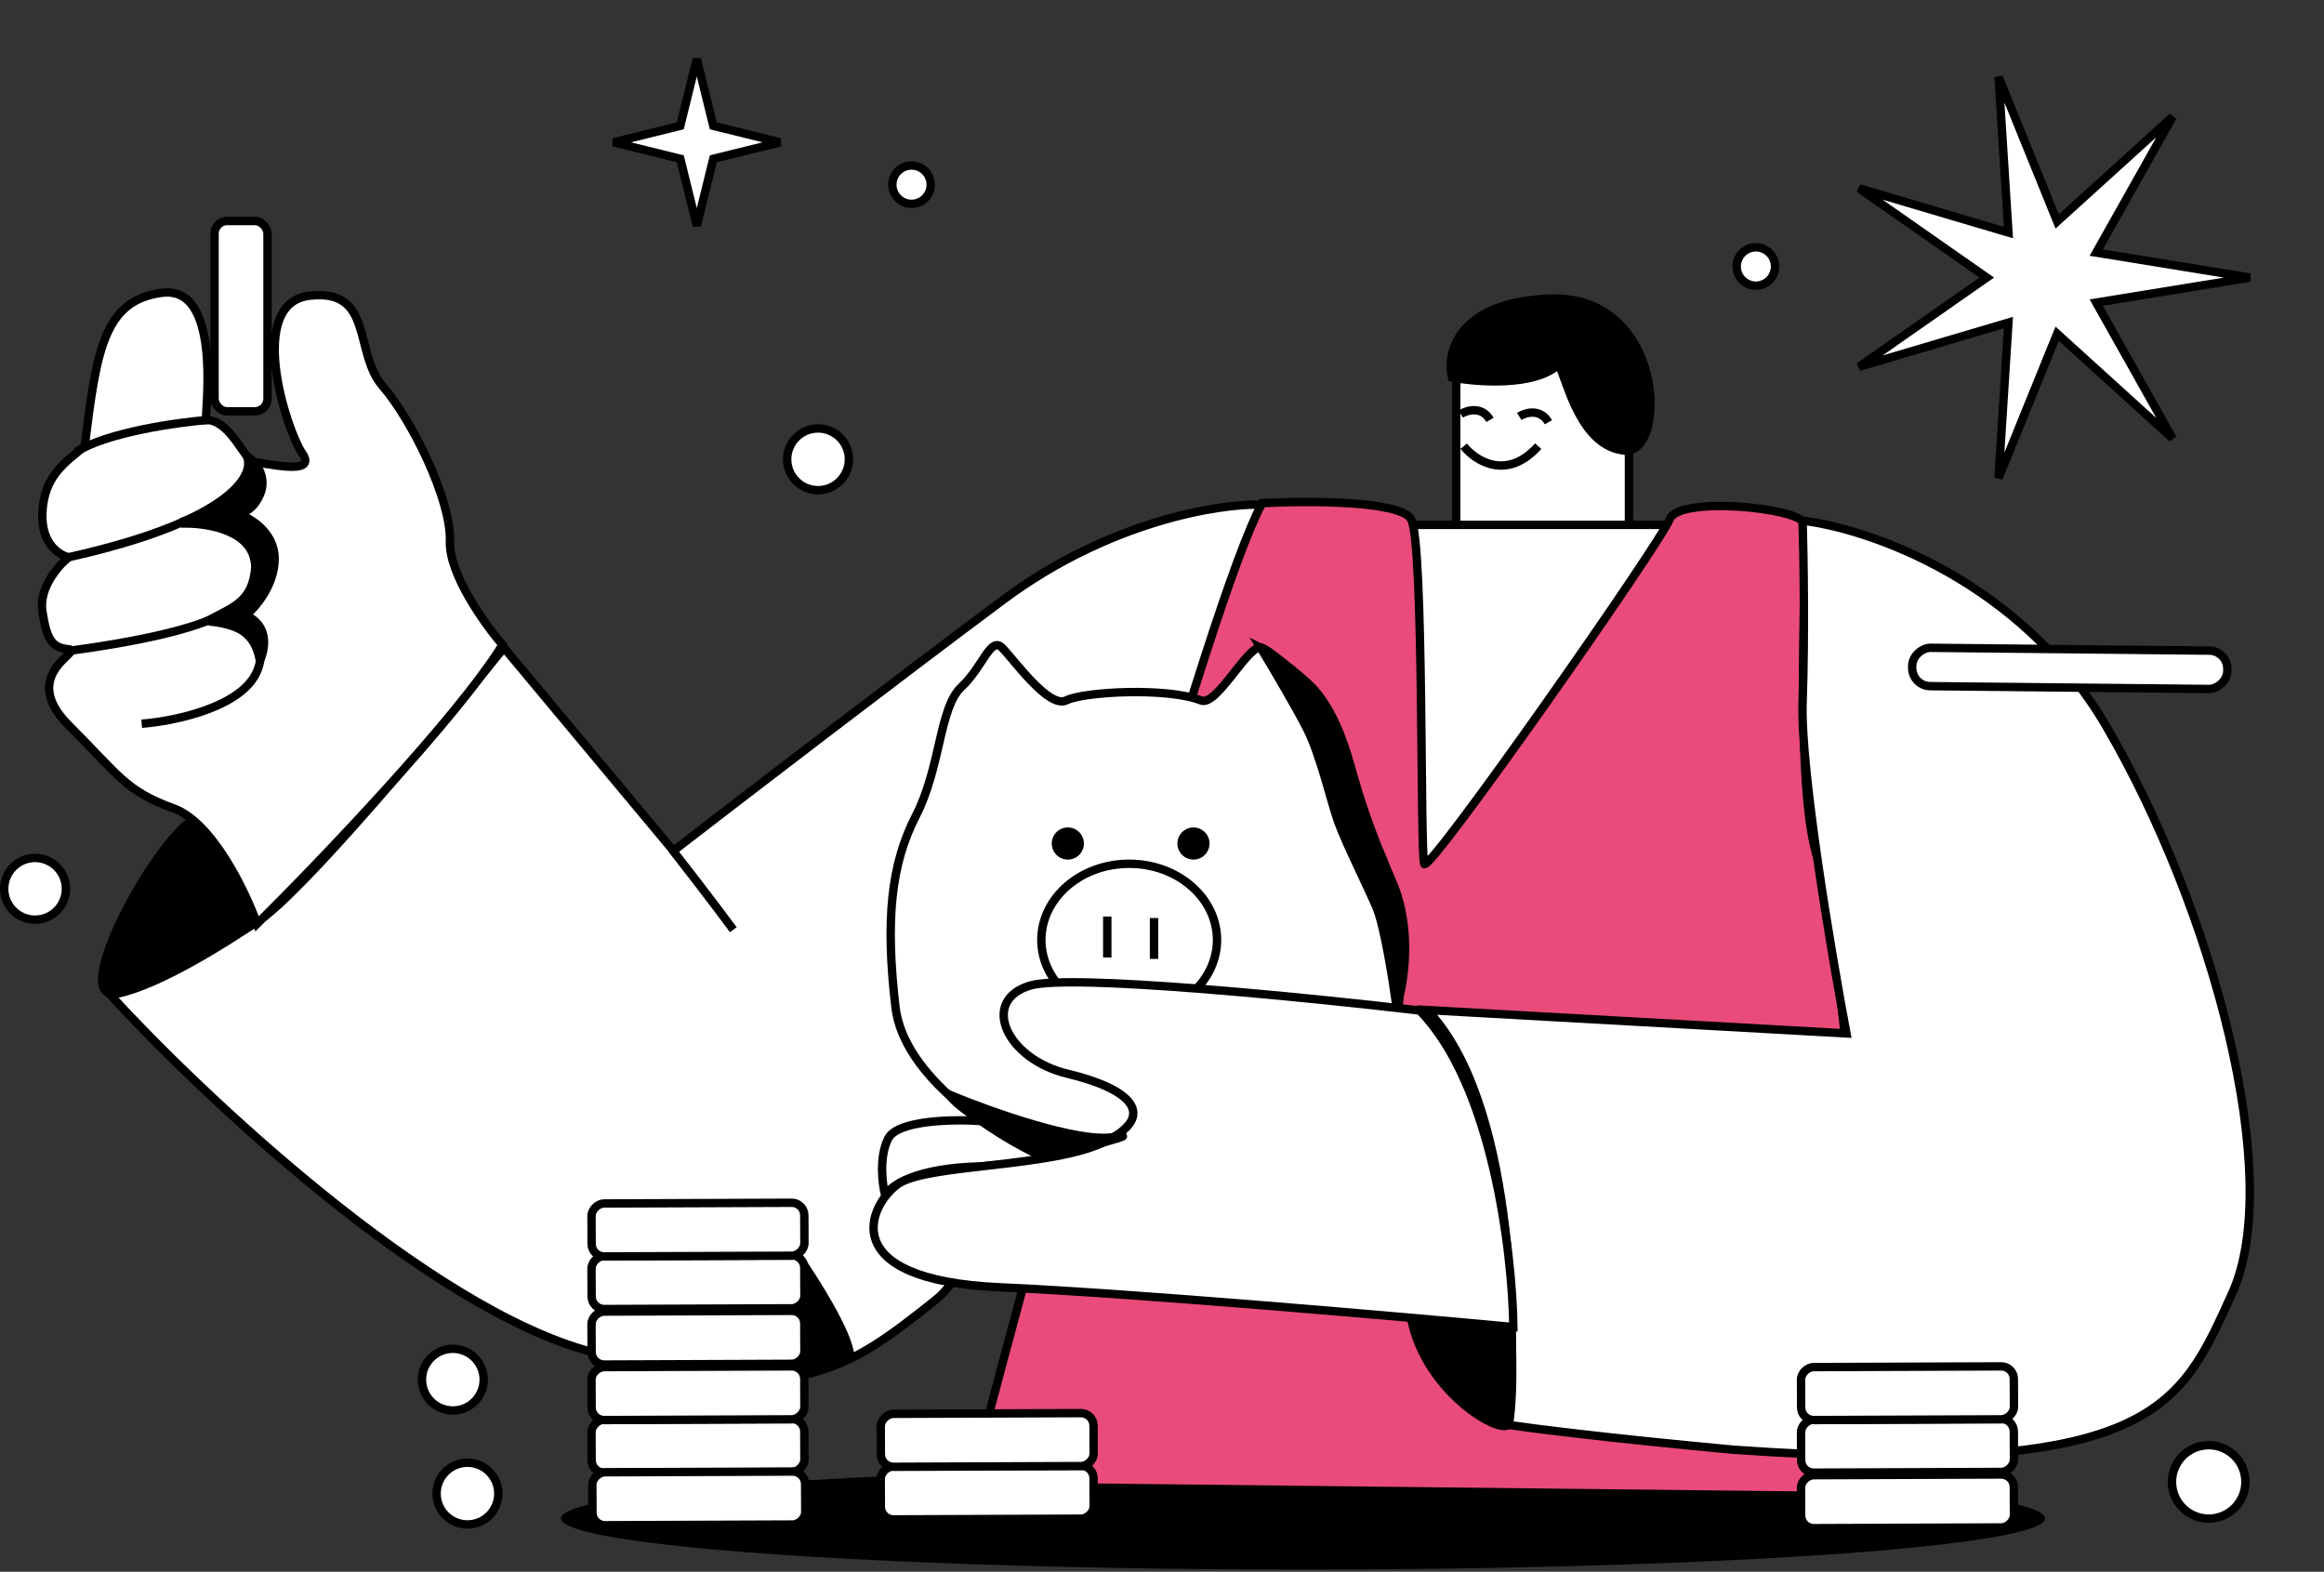 <?xml version="1.0" encoding="UTF-8"?> <svg xmlns="http://www.w3.org/2000/svg" width="831" height="562" viewBox="0 0 831 562" fill="none"><rect x="0" y="0" width="831" height="562" fill="#333333" stroke="none"/> <rect x="520.703" y="108.277" width="61.77" height="116.093" rx="30.885" fill="white" stroke="black" stroke-width="3"></rect> <path d="M358.845 214.379C396.454 186.382 435.803 180.079 450.777 180.427C423.441 266.091 361.979 442.851 334.818 464.58C300.866 491.742 284.673 502.711 211.546 483.384C153.044 467.923 71.908 391.279 38.652 354.889C49.97 350.71 76.574 339.741 92.453 329.295C108.332 318.848 157.571 259.824 180.206 231.617L240.797 304.222C264.476 285.94 321.237 242.377 358.845 214.379Z" fill="white" stroke="black" stroke-width="3"></path> <path d="M240.273 303.699C244.104 308.574 253.854 321.145 262.212 332.428" stroke="black" stroke-width="3"></path> <path d="M42.094 355.244C56.7 352.295 81.404 336.817 91.93 329.446C89.299 314.529 81.174 286.274 69.726 292.592C55.417 300.489 23.837 358.929 42.094 355.244Z" fill="black" stroke="black" stroke-width="3"></path> <path d="M160.878 193.487C160.46 205.187 173.24 223.086 179.682 230.573C163.385 256.899 114.391 308.052 91.931 330.338C87.752 318.673 75.947 294.088 62.157 289.074C44.92 282.806 42.831 277.582 24.547 259.3C6.262 241.019 30.292 232.661 24.547 232.139C18.801 231.617 16.713 229.005 15.145 218.558C13.89 210.201 20.89 202.192 24.547 199.232C21.239 198.535 14.727 194.426 15.145 183.562C15.667 169.981 23.502 165.279 30.292 159.534C34.471 125.581 37.083 107.3 57.976 104.688C78.87 102.077 73.647 144.386 73.647 150.132C82.526 150.132 87.75 165.279 90.884 165.279C94.018 165.279 113.866 170.503 108.12 162.145C102.375 153.788 87.749 108.346 110.732 105.734C133.715 103.122 126.402 126.105 136.849 138.119C147.296 150.133 161.401 178.861 160.878 193.487Z" fill="white" stroke="black" stroke-width="3"></path> <path d="M88.276 163.191C91.236 169.808 82.635 186.279 24.551 199.233" stroke="black" stroke-width="3"></path> <path d="M64.768 187.218C72.429 186.87 88.378 188.889 90.885 199.754C94.019 213.335 86.706 224.304 25.07 232.662" stroke="black" stroke-width="3"></path> <path d="M74.695 222.215C82.705 222.737 97.365 227.02 91.933 239.974C86.5 252.928 62.159 257.908 50.668 258.778" stroke="black" stroke-width="3"></path> <path d="M92.976 176.77C95.483 170.92 91.931 165.976 89.842 164.234C88.588 176.353 72.605 184.257 64.769 186.695C73.649 186.842 91.409 189.659 91.409 199.753C91.409 214.379 84.618 216.468 75.739 221.169C88.275 224.303 91.409 228.482 92.976 236.317C97.154 225.87 91.235 221.169 87.752 220.124C91.235 217.339 98.199 209.364 98.199 199.753C98.199 190.142 89.145 184.954 84.618 183.561C86.359 183.735 90.469 182.621 92.976 176.77Z" fill="black" stroke="black" stroke-width="3"></path> <path d="M74.693 150.133C63.55 151.003 38.443 154.52 27.16 161.624" stroke="black" stroke-width="3"></path> <rect x="76.715" y="79.027" width="18.938" height="68.038" rx="4.5" fill="white" stroke="black" stroke-width="3"></rect> <path d="M254.834 44.111L255.051 44.99L255.931 45.208L278.937 50.887L255.931 56.566L255.051 56.784L254.834 57.663L249.155 80.67L243.475 57.663L243.258 56.784L242.378 56.566L219.372 50.887L242.378 45.208L243.258 44.99L243.475 44.111L249.155 21.104L254.834 44.111Z" fill="white" stroke="black" stroke-width="3"></path> <path d="M734.778 77.188L735.585 79.177L737.176 77.736L776.858 41.762L750.606 88.448L749.554 90.32L751.673 90.664L804.539 99.26L751.67 107.844L749.551 108.188L750.603 110.059L776.844 156.752L737.17 120.769L735.58 119.326L734.773 121.316L714.628 170.944L718.025 117.491L718.161 115.348L716.102 115.957L664.741 131.15L708.65 100.478L710.41 99.249L708.651 98.019L664.749 67.336L716.106 82.542L718.165 83.151L718.029 81.009L714.646 27.555L734.778 77.188Z" fill="white" stroke="black" stroke-width="3"></path> <circle cx="292.509" cy="164.235" r="11.036" fill="white" stroke="black" stroke-width="3"></circle> <circle cx="12.536" cy="317.802" r="11.036" fill="white" stroke="black" stroke-width="3"></circle> <circle cx="161.923" cy="493.308" r="11.036" fill="white" stroke="black" stroke-width="3"></circle> <circle cx="167.149" cy="534.05" r="11.036" fill="white" stroke="black" stroke-width="3"></circle> <circle cx="789.774" cy="529.872" r="13.126" fill="white" stroke="black" stroke-width="3"></circle> <circle cx="325.939" cy="66.035" r="6.857" fill="white" stroke="black" stroke-width="3"></circle> <path d="M304.003 484.951C303.586 477.012 291.293 457.616 285.199 448.91C276.424 463.953 282.936 483.733 287.289 491.742C291.293 490.523 300.243 487.459 304.003 484.951Z" fill="black" stroke="black" stroke-width="3"></path> <circle cx="627.85" cy="95.287" r="6.857" fill="white" stroke="black" stroke-width="3"></circle> <ellipse cx="465.926" cy="542.93" rx="265.347" ry="18.282" fill="black"></ellipse> <rect x="211.561" y="526.58" width="18.938" height="76.094" rx="4.5" transform="rotate(-90.22 211.561 526.58)" fill="white" stroke="black" stroke-width="3"></rect> <rect x="211.561" y="507.776" width="18.938" height="76.094" rx="4.5" transform="rotate(-90.22 211.561 507.776)" fill="white" stroke="black" stroke-width="3"></rect> <rect x="211.561" y="487.928" width="18.938" height="76.094" rx="4.5" transform="rotate(-90.22 211.561 487.928)" fill="white" stroke="black" stroke-width="3"></rect> <rect x="211.561" y="468.078" width="18.938" height="76.094" rx="4.5" transform="rotate(-90.22 211.561 468.078)" fill="white" stroke="black" stroke-width="3"></rect> <rect x="494.586" y="187.674" width="111.914" height="131.763" fill="white" stroke="black" stroke-width="3"></rect> <rect x="211.861" y="545.385" width="18.938" height="76.094" rx="4.5" transform="rotate(-90.22 211.861 545.385)" fill="white" stroke="black" stroke-width="3"></rect> <path d="M504.578 185.653C500.817 178.967 467.492 179.036 451.3 179.907C432.078 215.426 373.645 429.062 346.832 531.439L673.293 535.096C668.766 467.54 657.832 327.519 650.31 307.879C640.908 283.329 646.654 192.965 645.087 187.219C643.52 181.473 600.166 177.295 597.032 185.653C593.898 194.011 510.846 312.58 509.279 308.924C507.712 305.267 509.279 194.01 504.578 185.653Z" fill="#E94B7A" stroke="black" stroke-width="3"></path> <rect x="211.561" y="449.274" width="18.938" height="76.094" rx="4.5" transform="rotate(-90.22 211.561 449.274)" fill="white" stroke="black" stroke-width="3"></rect> <path d="M660.235 369.514L510.324 361.157C540.829 392.915 542.535 473.285 539.575 509.501C547.584 510.72 574.885 514.202 620.015 518.381C770.448 528.827 779.328 503.755 798.132 462.49C816.936 421.226 791.342 325.116 753.211 259.823C722.707 207.59 668.07 188.96 644.565 186.174C644.913 197.839 645.401 227.125 644.565 250.944C643.729 274.762 654.663 339.915 660.235 369.514Z" fill="white" stroke="black" stroke-width="3"></path> <rect x="644.057" y="546.43" width="18.938" height="76.094" rx="4.5" transform="rotate(-90.22 644.057 546.43)" fill="white" stroke="black" stroke-width="3"></rect> <rect x="644.057" y="526.58" width="18.938" height="76.094" rx="4.5" transform="rotate(-90.22 644.057 526.58)" fill="white" stroke="black" stroke-width="3"></rect> <rect x="644.057" y="507.776" width="18.938" height="76.094" rx="4.5" transform="rotate(-90.22 644.057 507.776)" fill="white" stroke="black" stroke-width="3"></rect> <rect x="314.983" y="543.295" width="18.938" height="76.094" rx="4.5" transform="rotate(-90.22 314.983 543.295)" fill="white" stroke="black" stroke-width="3"></rect> <rect x="314.983" y="524.49" width="18.938" height="76.094" rx="4.5" transform="rotate(-90.22 314.983 524.49)" fill="white" stroke="black" stroke-width="3"></rect> <path d="M317.583 407.122C320.926 400.436 341.262 400.158 351.012 400.854C387.055 417.568 364.591 415.48 351.012 417.047C327.195 417.465 318.106 424.186 316.538 427.494C315.493 423.489 314.24 413.808 317.583 407.122Z" fill="white" stroke="black" stroke-width="3"></path> <path d="M320.193 360.112C323.118 385.184 356.235 406.078 372.427 413.39C406.378 426.448 482.641 399.81 494.133 379.961C505.624 360.113 500.401 317.281 492.566 303.178C484.731 289.075 484.731 279.673 478.985 264.002C473.239 248.332 456.002 233.707 451.301 231.617C446.6 229.527 435.109 253.033 429.363 250.422C417.349 245.721 387.576 247.288 381.308 250.422C375.04 253.556 362.504 235.796 358.325 231.617C354.146 227.438 351.535 238.407 343.7 245.72C335.865 253.033 336.386 274.449 327.506 291.686C318.626 308.923 316.537 328.772 320.193 360.112Z" fill="white" stroke="black" stroke-width="3"></path> <path d="M435.174 336.084C435.174 350.937 421.31 363.313 403.767 363.313C386.223 363.313 372.359 350.937 372.359 336.084C372.359 321.231 386.223 308.855 403.767 308.855C421.31 308.855 435.174 321.231 435.174 336.084Z" fill="white" stroke="black" stroke-width="3"></path> <path d="M539.572 508.978C541.662 496.859 540.443 472.24 539.572 461.445C526.688 453.784 501.546 444.312 504.053 467.713C507.187 496.964 538.005 514.201 539.572 508.978Z" fill="black" stroke="black" stroke-width="3"></path> <path d="M368.438 352.377C382.873 348.165 467.251 356.588 507.636 361.326C533.623 387.858 540.802 447.833 541.143 474.504C499.728 470.644 405.04 462.397 357.609 460.291C298.321 457.659 310.694 430.812 321.005 423.442C331.316 416.072 376.169 417.651 395.244 408.176C414.32 398.7 404.011 389.225 381.842 383.961C359.673 378.696 350.393 357.641 368.438 352.377Z" fill="white" stroke="black" stroke-width="3"></path> <path d="M395.934 327.727V342.352" stroke="black" stroke-width="3"></path> <path d="M412.648 328.25V342.875" stroke="black" stroke-width="3"></path> <circle cx="381.828" cy="301.611" r="5.746" fill="black"></circle> <circle cx="426.75" cy="301.611" r="5.746" fill="black"></circle> <path d="M467.492 260.868C463.731 253.346 454.782 238.233 450.777 231.617C452.867 232.662 459.135 236.632 467.492 244.153C477.939 253.555 482.118 271.315 483.685 276.538C485.252 281.762 488.386 293.775 497.788 315.191C505.309 332.324 501.966 352.277 499.355 360.112C498.136 350.884 494.967 330.757 492.042 324.071C488.386 315.714 481.073 301.088 478.461 293.775C475.85 286.463 472.193 270.27 467.492 260.868Z" fill="black" stroke="black" stroke-width="3"></path> <path d="M398.021 406.599C385.485 408.688 353.797 397.371 339.52 391.451C342.027 396.466 363.199 408.514 373.471 413.912C386.878 410.604 410.557 404.51 398.021 406.599Z" fill="black" stroke="black" stroke-width="3"></path> <rect x="796.501" y="232.702" width="13.715" height="112.683" rx="6.5" transform="rotate(90.579 796.501 232.702)" fill="white" stroke="black" stroke-width="3"></rect> <path d="M522.336 148.042C524.599 146.649 529.858 145.117 532.783 150.132" stroke="black" stroke-width="3"></path> <path d="M543.23 148.882C545.494 147.489 550.752 145.957 553.677 150.972" stroke="black" stroke-width="3"></path> <path d="M523.383 159.533C527.562 164.757 538.74 172.069 550.022 159.533" stroke="black" stroke-width="3"></path> <path d="M557.334 130.285C548.976 138.224 528.431 136.727 519.203 134.986C517.114 126.106 521.188 108.033 554.2 106.78C595.464 105.213 596.509 162.67 580.839 161.103C565.169 159.536 560.468 136.553 557.334 130.285Z" fill="black" stroke="black" stroke-width="3"></path> </svg> 